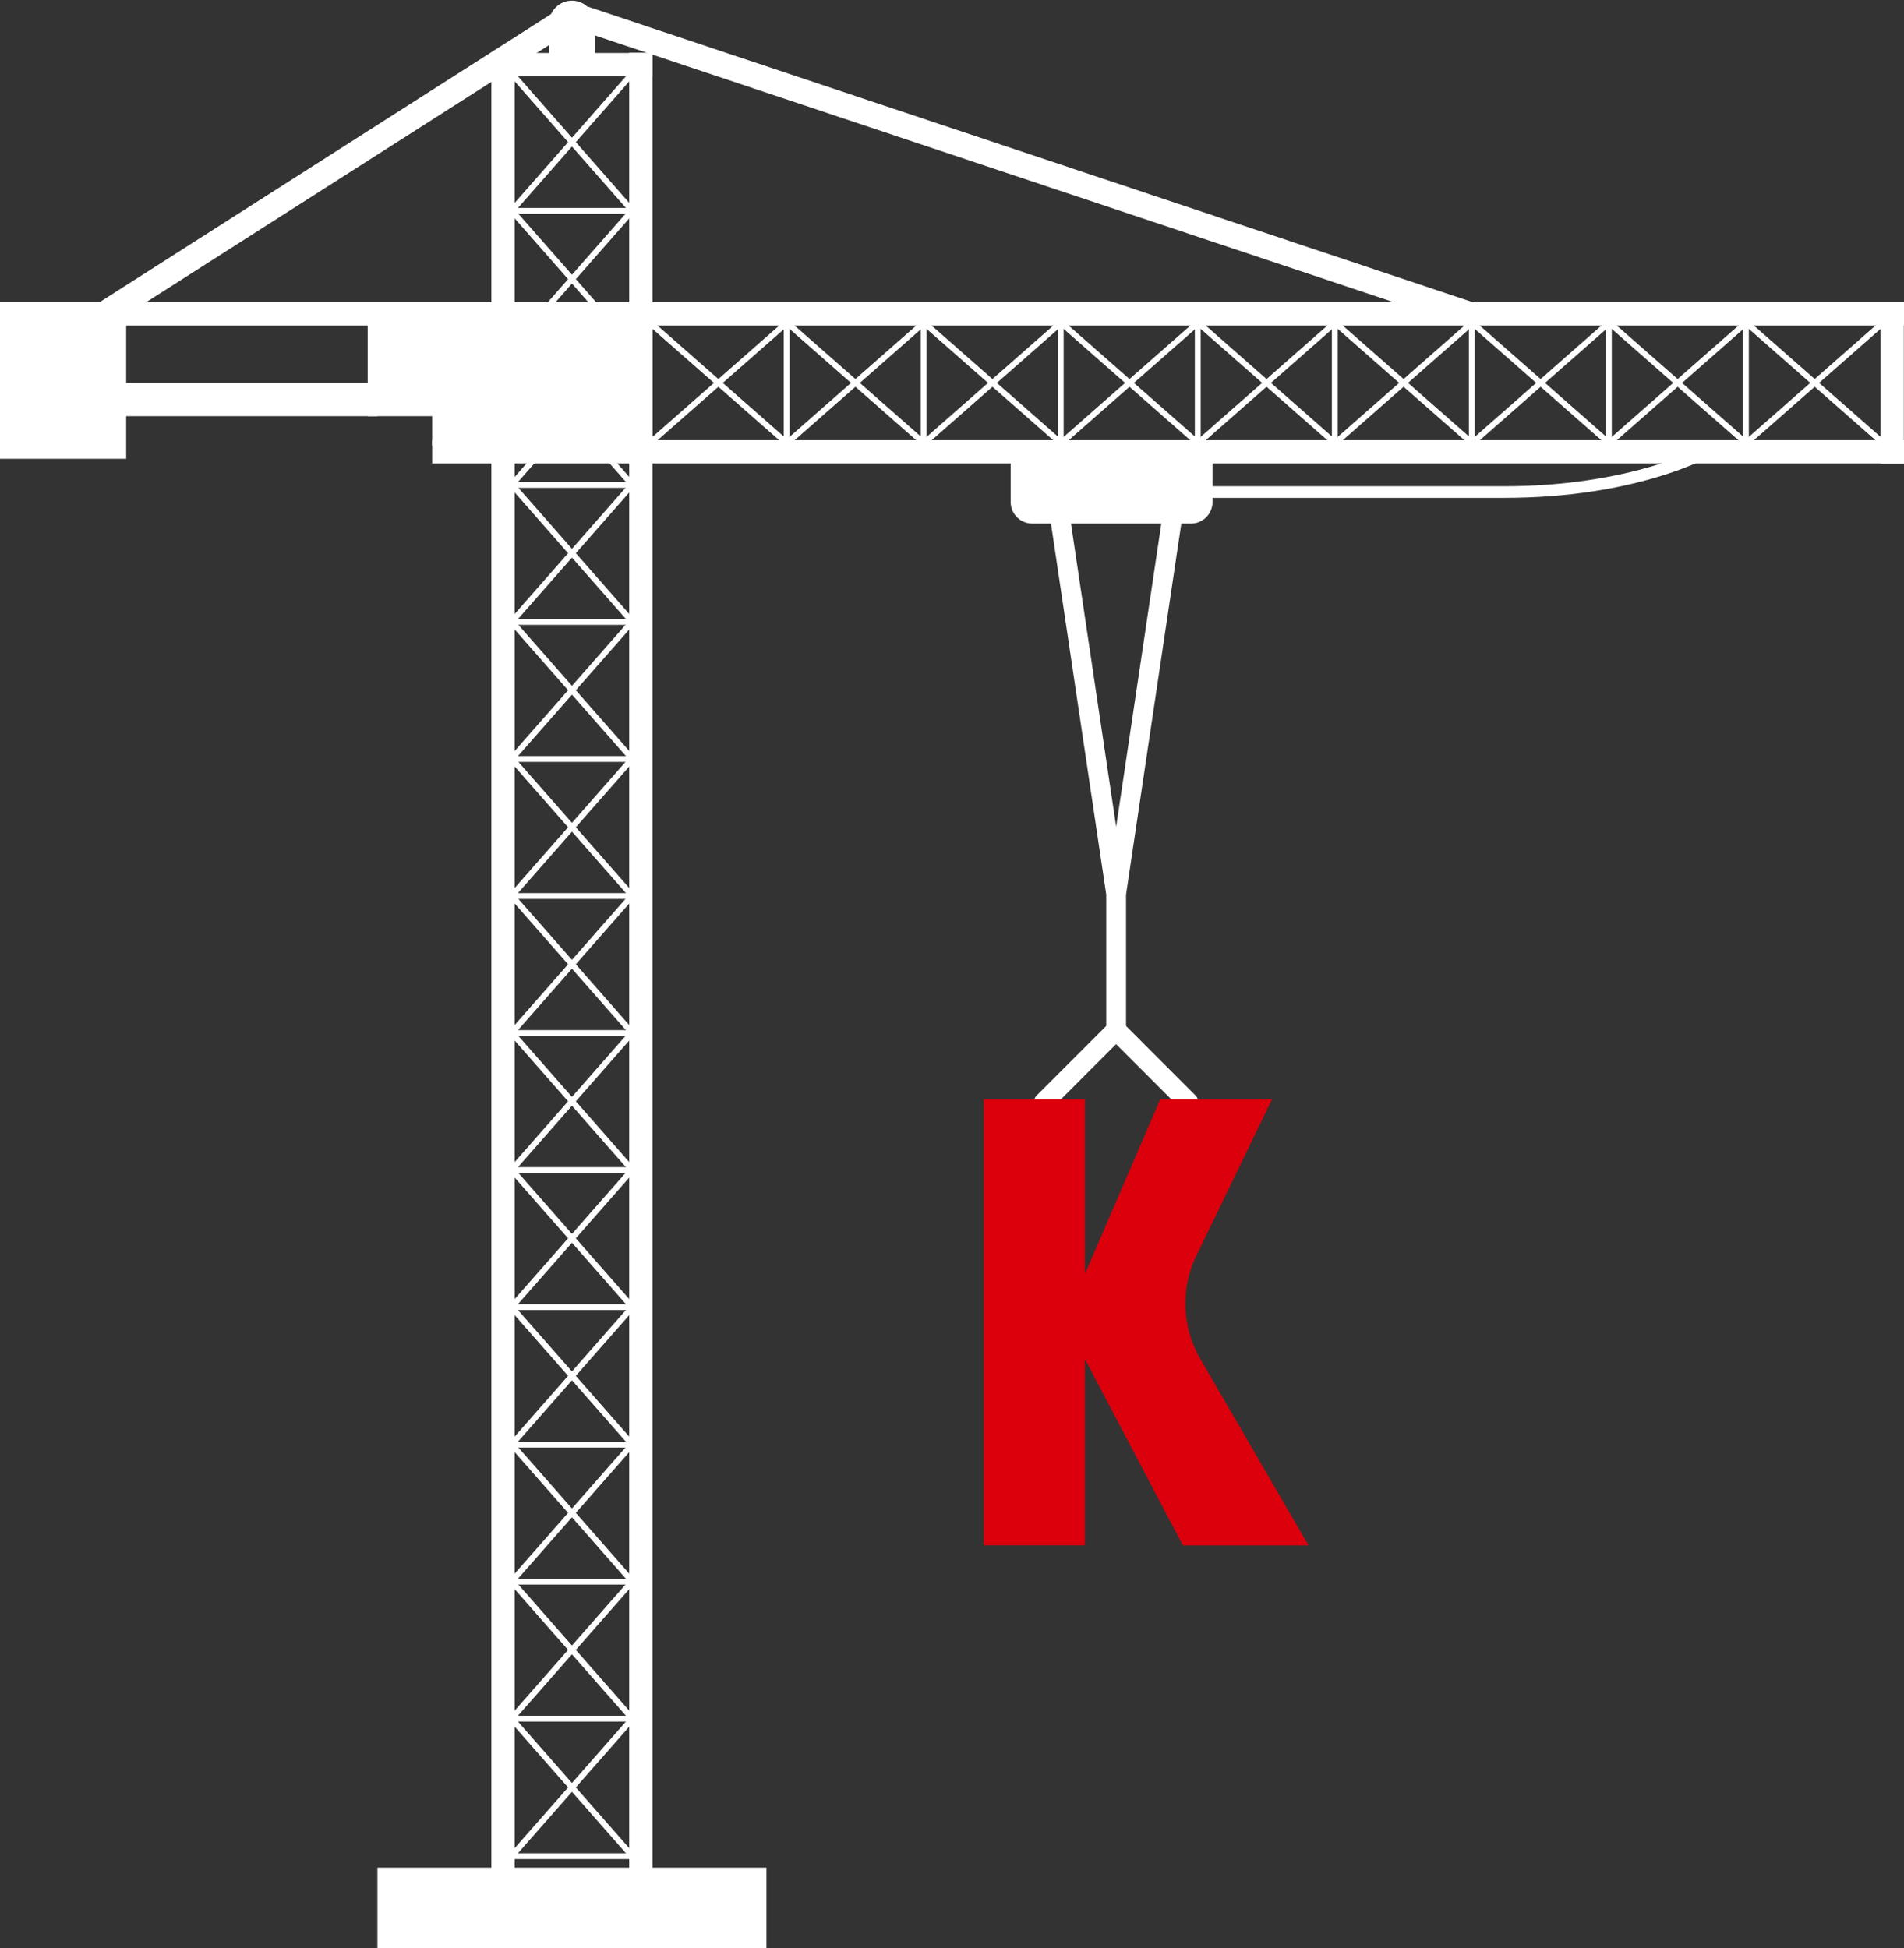 <svg id="Groupe_92" data-name="Groupe 92" xmlns="http://www.w3.org/2000/svg" xmlns:xlink="http://www.w3.org/1999/xlink" width="187.292" height="191.655" viewBox="0 0 187.292 191.655">
  <rect x="0" y="0" width="187.292" height="191.655" fill="#333333" stroke="none"/>
  <defs>
    <clipPath id="clip-path">
      <rect id="Rectangle_221" data-name="Rectangle 221" width="187.292" height="191.655" fill="none"/>
    </clipPath>
  </defs>
  <rect id="Rectangle_142" data-name="Rectangle 142" width="187.292" height="2.291" transform="translate(0 29.743)" fill="#fff"/>
  <rect id="Rectangle_143" data-name="Rectangle 143" width="144.776" height="2.291" transform="translate(42.516 43.303)" fill="#fff"/>
  <rect id="Rectangle_144" data-name="Rectangle 144" width="2.291" height="15.851" transform="translate(184.984 29.743)" fill="#fff"/>
  <rect id="Rectangle_145" data-name="Rectangle 145" width="0.573" height="12.911" transform="translate(171.454 31.213)" fill="#fff"/>
  <rect id="Rectangle_146" data-name="Rectangle 146" width="0.573" height="18.133" transform="translate(171.508 31.898) rotate(-48.691)" fill="#fff"/>
  <rect id="Rectangle_147" data-name="Rectangle 147" width="18.137" height="0.573" transform="translate(171.505 43.44) rotate(-41.313)" fill="#fff"/>
  <rect id="Rectangle_148" data-name="Rectangle 148" width="0.573" height="12.911" transform="translate(157.974 31.213)" fill="#fff"/>
  <rect id="Rectangle_149" data-name="Rectangle 149" width="0.573" height="18.138" transform="matrix(0.66, -0.751, 0.751, 0.66, 158.023, 31.897)" fill="#fff"/>
  <rect id="Rectangle_150" data-name="Rectangle 150" width="18.137" height="0.573" transform="translate(158.025 43.44) rotate(-41.313)" fill="#fff"/>
  <rect id="Rectangle_151" data-name="Rectangle 151" width="0.572" height="12.911" transform="translate(144.494 31.213)" fill="#fff"/>
  <rect id="Rectangle_152" data-name="Rectangle 152" width="0.573" height="18.138" transform="matrix(0.66, -0.751, 0.751, 0.66, 144.543, 31.897)" fill="#fff"/>
  <rect id="Rectangle_153" data-name="Rectangle 153" width="18.137" height="0.573" transform="translate(144.545 43.44) rotate(-41.313)" fill="#fff"/>
  <rect id="Rectangle_154" data-name="Rectangle 154" width="0.573" height="12.911" transform="translate(131.013 31.213)" fill="#fff"/>
  <rect id="Rectangle_155" data-name="Rectangle 155" width="0.573" height="18.133" transform="translate(131.068 31.898) rotate(-48.691)" fill="#fff"/>
  <rect id="Rectangle_156" data-name="Rectangle 156" width="18.137" height="0.573" transform="translate(131.065 43.44) rotate(-41.313)" fill="#fff"/>
  <rect id="Rectangle_157" data-name="Rectangle 157" width="0.573" height="12.911" transform="translate(117.533 31.213)" fill="#fff"/>
  <rect id="Rectangle_158" data-name="Rectangle 158" width="0.573" height="18.133" transform="translate(117.587 31.898) rotate(-48.691)" fill="#fff"/>
  <rect id="Rectangle_159" data-name="Rectangle 159" width="18.137" height="0.573" transform="translate(117.585 43.44) rotate(-41.313)" fill="#fff"/>
  <rect id="Rectangle_160" data-name="Rectangle 160" width="0.573" height="12.911" transform="translate(104.054 31.213)" fill="#fff"/>
  <rect id="Rectangle_161" data-name="Rectangle 161" width="0.573" height="18.138" transform="matrix(0.66, -0.751, 0.751, 0.66, 104.103, 31.897)" fill="#fff"/>
  <rect id="Rectangle_162" data-name="Rectangle 162" width="18.137" height="0.573" transform="translate(104.105 43.44) rotate(-41.313)" fill="#fff"/>
  <rect id="Rectangle_163" data-name="Rectangle 163" width="0.572" height="12.911" transform="translate(90.575 31.213)" fill="#fff"/>
  <rect id="Rectangle_164" data-name="Rectangle 164" width="0.573" height="18.138" transform="matrix(0.66, -0.751, 0.751, 0.66, 90.623, 31.897)" fill="#fff"/>
  <rect id="Rectangle_165" data-name="Rectangle 165" width="18.137" height="0.573" transform="translate(90.624 43.44) rotate(-41.313)" fill="#fff"/>
  <rect id="Rectangle_166" data-name="Rectangle 166" width="0.573" height="12.911" transform="translate(77.094 31.213)" fill="#fff"/>
  <rect id="Rectangle_167" data-name="Rectangle 167" width="0.573" height="18.138" transform="matrix(0.66, -0.751, 0.751, 0.66, 77.143, 31.897)" fill="#fff"/>
  <rect id="Rectangle_168" data-name="Rectangle 168" width="18.137" height="0.573" transform="translate(77.144 43.44) rotate(-41.313)" fill="#fff"/>
  <rect id="Rectangle_169" data-name="Rectangle 169" width="0.573" height="12.911" transform="translate(63.614 31.213)" fill="#fff"/>
  <rect id="Rectangle_170" data-name="Rectangle 170" width="0.573" height="18.138" transform="matrix(0.66, -0.751, 0.751, 0.66, 63.663, 31.897)" fill="#fff"/>
  <rect id="Rectangle_171" data-name="Rectangle 171" width="2.464" height="92.096" transform="matrix(0.317, -0.949, 0.949, 0.317, 57.072, 3)" fill="#fff"/>
  <rect id="Rectangle_172" data-name="Rectangle 172" width="62.221" height="2.466" transform="translate(2.805 34.192) rotate(-32.548)" fill="#fff"/>
  <rect id="Rectangle_173" data-name="Rectangle 173" width="18.133" height="0.573" transform="translate(63.664 43.439) rotate(-41.313)" fill="#fff"/>
  <rect id="Rectangle_174" data-name="Rectangle 174" width="2.291" height="186.459" transform="translate(48.335 5.195)" fill="#fff"/>
  <rect id="Rectangle_175" data-name="Rectangle 175" width="2.291" height="186.459" transform="translate(61.895 5.195)" fill="#fff"/>
  <rect id="Rectangle_176" data-name="Rectangle 176" width="15.851" height="2.291" transform="translate(48.335 5.212)" fill="#fff"/>
  <g id="Groupe_93" data-name="Groupe 93">
    <g id="Groupe_92-2" data-name="Groupe 92" clip-path="url(#clip-path)">
      <path id="Tracé_251" data-name="Tracé 251" d="M40.783,6.471V2.251a2.251,2.251,0,0,0-4.5,0v4.22Z" transform="translate(17.729)" fill="#fff"/>
      <rect id="Rectangle_177" data-name="Rectangle 177" width="12.913" height="0.573" transform="translate(49.806 20.46)" fill="#fff"/>
      <rect id="Rectangle_178" data-name="Rectangle 178" width="18.133" height="0.573" transform="translate(50.061 20.604) rotate(-48.688)" fill="#fff"/>
      <rect id="Rectangle_179" data-name="Rectangle 179" width="0.573" height="18.137" transform="matrix(0.751, -0.66, 0.66, 0.751, 50.06, 7.358)" fill="#fff"/>
      <rect id="Rectangle_180" data-name="Rectangle 180" width="12.913" height="0.573" transform="translate(49.806 33.94)" fill="#fff"/>
      <rect id="Rectangle_181" data-name="Rectangle 181" width="18.133" height="0.573" transform="translate(50.061 34.084) rotate(-48.688)" fill="#fff"/>
      <rect id="Rectangle_182" data-name="Rectangle 182" width="0.573" height="18.137" transform="matrix(0.751, -0.66, 0.66, 0.751, 50.06, 20.837)" fill="#fff"/>
      <rect id="Rectangle_183" data-name="Rectangle 183" width="12.913" height="0.573" transform="translate(49.806 47.419)" fill="#fff"/>
      <rect id="Rectangle_184" data-name="Rectangle 184" width="18.133" height="0.573" transform="translate(50.061 47.564) rotate(-48.688)" fill="#fff"/>
      <rect id="Rectangle_185" data-name="Rectangle 185" width="0.573" height="18.137" transform="matrix(0.751, -0.66, 0.66, 0.751, 50.06, 34.317)" fill="#fff"/>
      <rect id="Rectangle_186" data-name="Rectangle 186" width="12.913" height="0.573" transform="translate(49.806 60.899)" fill="#fff"/>
      <rect id="Rectangle_187" data-name="Rectangle 187" width="18.133" height="0.573" transform="translate(50.061 61.045) rotate(-48.688)" fill="#fff"/>
      <rect id="Rectangle_188" data-name="Rectangle 188" width="0.573" height="18.137" transform="matrix(0.751, -0.66, 0.66, 0.751, 50.06, 47.797)" fill="#fff"/>
      <rect id="Rectangle_189" data-name="Rectangle 189" width="12.913" height="0.573" transform="translate(49.806 74.379)" fill="#fff"/>
      <rect id="Rectangle_190" data-name="Rectangle 190" width="18.133" height="0.573" transform="translate(50.061 74.525) rotate(-48.688)" fill="#fff"/>
      <rect id="Rectangle_191" data-name="Rectangle 191" width="0.573" height="18.137" transform="matrix(0.751, -0.66, 0.66, 0.751, 50.06, 61.277)" fill="#fff"/>
      <rect id="Rectangle_192" data-name="Rectangle 192" width="12.913" height="0.573" transform="translate(49.806 87.86)" fill="#fff"/>
      <rect id="Rectangle_193" data-name="Rectangle 193" width="18.137" height="0.573" transform="translate(50.06 88.004) rotate(-48.688)" fill="#fff"/>
      <rect id="Rectangle_194" data-name="Rectangle 194" width="0.573" height="18.137" transform="matrix(0.751, -0.66, 0.66, 0.751, 50.06, 74.758)" fill="#fff"/>
      <rect id="Rectangle_195" data-name="Rectangle 195" width="12.913" height="0.573" transform="translate(49.806 101.34)" fill="#fff"/>
      <rect id="Rectangle_196" data-name="Rectangle 196" width="18.137" height="0.573" transform="translate(50.06 101.484) rotate(-48.688)" fill="#fff"/>
      <rect id="Rectangle_197" data-name="Rectangle 197" width="0.573" height="18.137" transform="translate(50.06 88.238) rotate(-41.303)" fill="#fff"/>
      <rect id="Rectangle_198" data-name="Rectangle 198" width="12.913" height="0.573" transform="translate(49.806 114.82)" fill="#fff"/>
      <rect id="Rectangle_199" data-name="Rectangle 199" width="18.137" height="0.573" transform="translate(50.06 114.964) rotate(-48.688)" fill="#fff"/>
      <rect id="Rectangle_200" data-name="Rectangle 200" width="0.573" height="18.137" transform="matrix(0.751, -0.66, 0.66, 0.751, 50.06, 101.718)" fill="#fff"/>
      <rect id="Rectangle_201" data-name="Rectangle 201" width="12.913" height="0.573" transform="translate(49.806 128.301)" fill="#fff"/>
      <rect id="Rectangle_202" data-name="Rectangle 202" width="18.137" height="0.573" transform="translate(50.06 128.444) rotate(-48.688)" fill="#fff"/>
      <rect id="Rectangle_203" data-name="Rectangle 203" width="0.573" height="18.137" transform="matrix(0.751, -0.66, 0.66, 0.751, 50.06, 115.198)" fill="#fff"/>
      <rect id="Rectangle_204" data-name="Rectangle 204" width="12.913" height="0.573" transform="translate(49.806 141.83)" fill="#fff"/>
      <rect id="Rectangle_205" data-name="Rectangle 205" width="18.137" height="0.573" transform="translate(50.06 141.973) rotate(-48.688)" fill="#fff"/>
      <rect id="Rectangle_206" data-name="Rectangle 206" width="0.573" height="18.133" transform="translate(50.061 128.731) rotate(-41.309)" fill="#fff"/>
      <rect id="Rectangle_207" data-name="Rectangle 207" width="12.913" height="0.573" transform="translate(49.806 155.309)" fill="#fff"/>
      <rect id="Rectangle_208" data-name="Rectangle 208" width="18.137" height="0.573" transform="translate(50.06 155.453) rotate(-48.688)" fill="#fff"/>
      <rect id="Rectangle_209" data-name="Rectangle 209" width="0.573" height="18.133" transform="translate(50.061 142.211) rotate(-41.309)" fill="#fff"/>
      <rect id="Rectangle_210" data-name="Rectangle 210" width="12.913" height="0.573" transform="translate(49.806 168.789)" fill="#fff"/>
      <rect id="Rectangle_211" data-name="Rectangle 211" width="18.137" height="0.573" transform="translate(50.06 168.934) rotate(-48.688)" fill="#fff"/>
      <rect id="Rectangle_212" data-name="Rectangle 212" width="0.573" height="18.137" transform="matrix(0.751, -0.66, 0.66, 0.751, 50.06, 155.688)" fill="#fff"/>
      <rect id="Rectangle_213" data-name="Rectangle 213" width="12.913" height="0.573" transform="translate(49.806 182.319)" fill="#fff"/>
      <rect id="Rectangle_214" data-name="Rectangle 214" width="18.137" height="0.573" transform="translate(50.06 182.462) rotate(-48.688)" fill="#fff"/>
      <rect id="Rectangle_215" data-name="Rectangle 215" width="0.573" height="18.137" transform="matrix(0.751, -0.66, 0.66, 0.751, 50.06, 169.217)" fill="#fff"/>
      <rect id="Rectangle_216" data-name="Rectangle 216" width="38.264" height="7.923" transform="translate(37.128 183.732)" fill="#fff"/>
      <rect id="Rectangle_217" data-name="Rectangle 217" width="25.946" height="9.364" transform="translate(36.171 31.577)" fill="#fff"/>
      <rect id="Rectangle_218" data-name="Rectangle 218" width="25.946" height="3.274" transform="translate(11.184 37.667)" fill="#fff"/>
      <rect id="Rectangle_219" data-name="Rectangle 219" width="19.603" height="9.364" transform="translate(42.514 34.513)" fill="#fff"/>
      <rect id="Rectangle_220" data-name="Rectangle 220" width="12.412" height="13.922" transform="translate(0 31.213)" fill="#fff"/>
      <path id="Tracé_252" data-name="Tracé 252" d="M68.907,36.784H84.516a2.125,2.125,0,0,0,2.124-2.124V30.131H66.783v4.528a2.125,2.125,0,0,0,2.124,2.124" transform="translate(32.634 14.724)" fill="#fff"/>
      <path id="Tracé_253" data-name="Tracé 253" d="M79.148,34.554H109.3c12.75,0,19.841-3.868,20.137-4.033l-.557-1c-.07.039-7.153,3.888-19.58,3.888H79.148Z" transform="translate(38.676 14.425)" fill="#fff"/>
      <path id="Tracé_254" data-name="Tracé 254" d="M75.953,86.4a.974.974,0,0,0,.974-.974V72.1l5.727-38.449a.973.973,0,0,0-1.925-.287L75.955,65.423,71.181,33.368a.974.974,0,0,0-1.926.287L74.981,72.1V85.428a.974.974,0,0,0,.974.974" transform="translate(33.838 15.912)" fill="#fff"/>
      <path id="Tracé_255" data-name="Tracé 255" d="M69.3,76.475a.975.975,0,0,0,.688-.284L76.4,69.773l6.418,6.418A.973.973,0,0,0,84.2,74.813L77.092,67.7a.975.975,0,0,0-1.377,0l-7.105,7.105A.974.974,0,0,0,69.3,76.47" transform="translate(33.387 32.944)" fill="#fff"/>
      <path id="Tracé_256" data-name="Tracé 256" d="M95.951,114.813,86.3,98.178a10.825,10.825,0,0,1-.381-10.148l7.448-15.39H82.37L75.013,89.709h-.061V72.641H65.006v43.891H74.95V98.3h.061l9.578,18.234H95.951v0h1Z" transform="translate(31.765 35.496)" fill="#db000c"/>
    </g>
  </g>
</svg>
